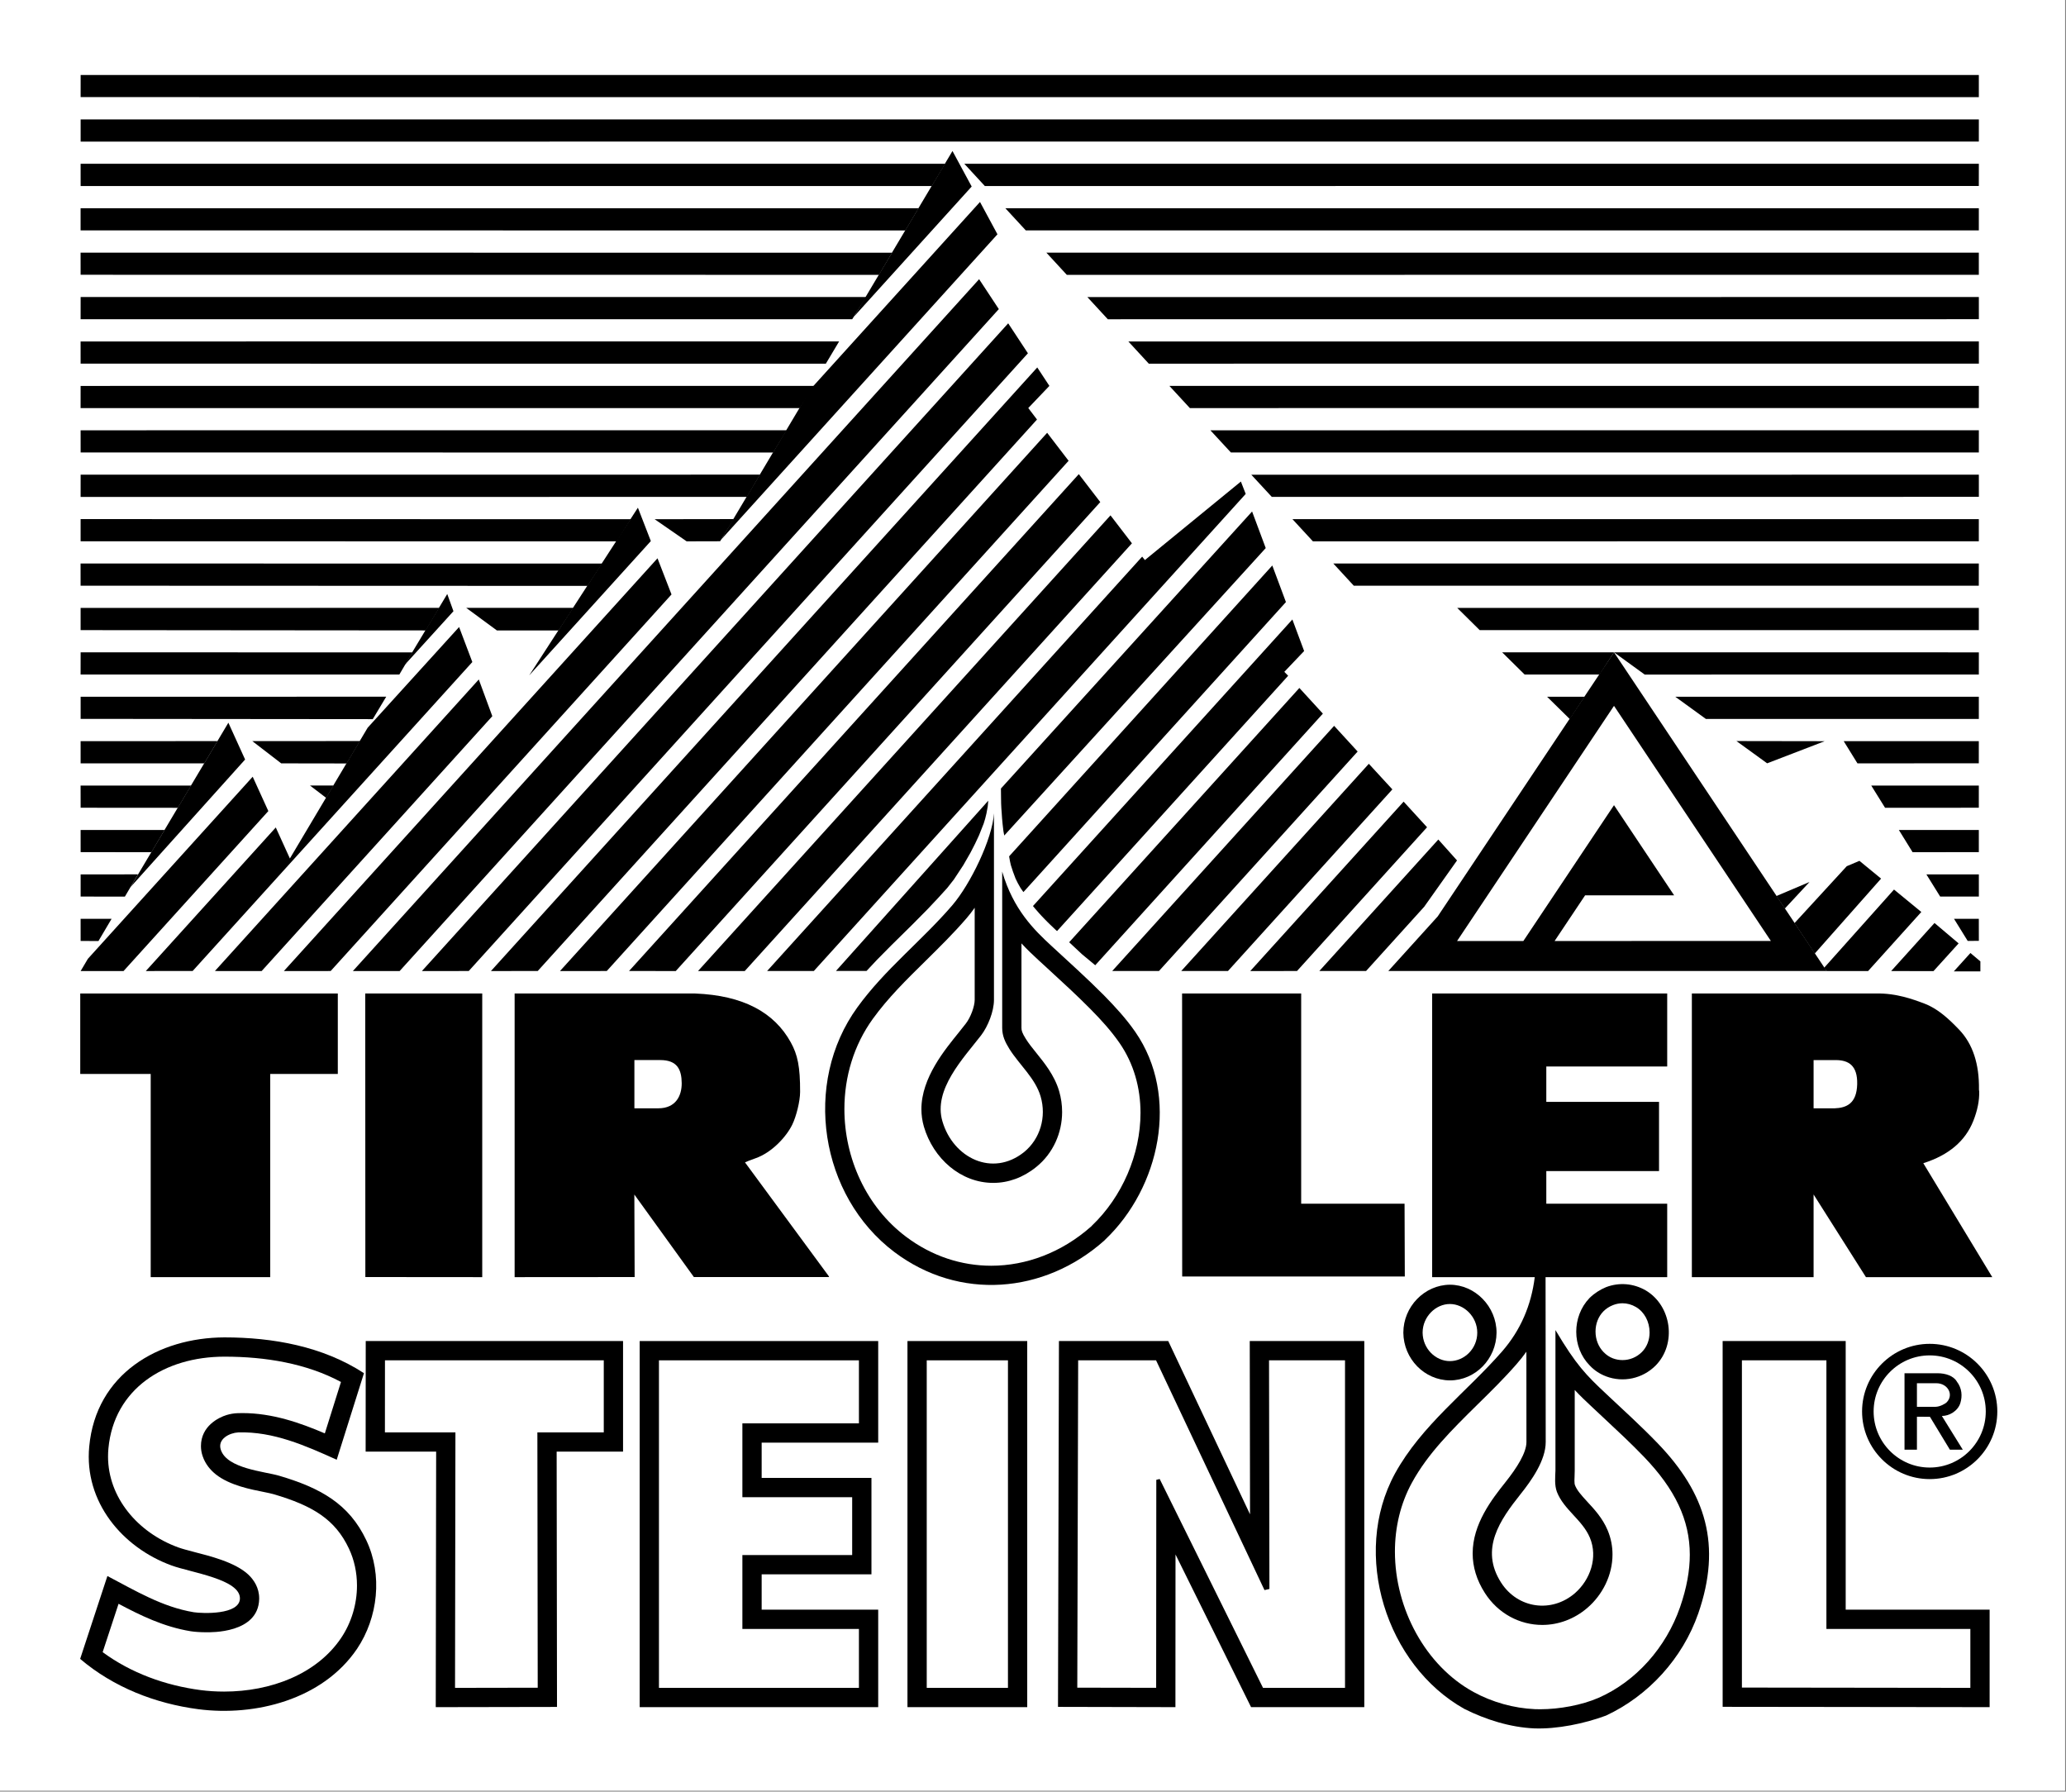 <?xml version="1.0" encoding="UTF-8" standalone="no"?>
<svg xmlns="http://www.w3.org/2000/svg" xmlns:xlink="http://www.w3.org/1999/xlink" xmlns:serif="http://www.serif.com/" width="100%" height="100%" viewBox="0 0 1880 1630" version="1.1" xml:space="preserve" style="fill-rule:evenodd;clip-rule:evenodd;stroke-linejoin:round;stroke-miterlimit:2;">
    <rect x="0" y="0" width="1880" height="1630" fill="#808080" stroke="none"/>
    <rect x="0" y="0" width="1879.17" height="1629.17" style="fill:white;"></rect>
    <g transform="matrix(4.167,0,0,4.167,0,0)">
        <path d="M17.611,16.379L432.13,16.37L432.13,21.215L17.606,21.204L17.611,16.379Z"></path>
        <path d="M17.609,26.067L432.134,26.072L432.129,30.905L17.609,30.917L17.609,26.067Z"></path>
        <path d="M17.604,35.76L206.406,35.76L203.498,40.615L17.609,40.611L17.604,35.76Z"></path>
        <path d="M17.599,45.462L200.598,45.467L197.718,50.315L17.599,50.3L17.599,45.462Z"></path>
        <path d="M17.597,55.162L194.804,55.175L191.953,60.008L17.604,59.992L17.597,55.162Z"></path>
        <path d="M17.609,64.849L189.158,64.85L186.102,69.697L17.604,69.692L17.609,64.849Z"></path>
        <path d="M17.599,74.552L183.242,74.544L180.344,79.403L17.604,79.397L17.599,74.552Z"></path>
        <path d="M17.604,84.26L177.812,84.249L174.661,89.098L17.599,89.098L17.604,84.26Z"></path>
        <path d="M17.604,93.945L171.791,93.938L168.855,98.799L17.609,98.786L17.604,93.945Z"></path>
        <path d="M17.609,103.64L165.969,103.628L163.111,108.488L17.604,108.494L17.609,103.64Z"></path>
        <path d="M17.604,113.335L137.754,113.36L134.698,118.192L17.604,118.182L17.604,113.335Z"></path>
        <path d="M17.594,123.032L131.496,123.042L128.312,127.918L17.599,127.877L17.594,123.032Z"></path>
        <path d="M17.604,132.73L95.923,132.715L92.981,137.642L17.604,137.577L17.604,132.73Z"></path>
        <path d="M17.609,142.42L90.048,142.44L87.206,147.273L17.599,147.273L17.609,142.42Z"></path>
        <path d="M17.609,152.122L84.341,152.111L81.402,157.012L17.609,156.952L17.609,152.122Z"></path>
        <path d="M17.604,161.821L47.504,161.807L44.617,166.661L17.604,166.662L17.604,161.821Z"></path>
        <path d="M17.599,171.511L41.742,171.512L38.845,176.37L17.609,176.354L17.599,171.511Z"></path>
        <path d="M17.604,181.215L35.943,181.21L33.073,186.056L17.609,186.052L17.604,181.215Z"></path>
        <path d="M17.609,190.91L30.134,190.9L27.271,195.758L17.609,195.748L17.609,190.91Z"></path>
        <path d="M17.604,200.602L24.368,200.607L21.502,205.451L17.609,205.445L17.604,200.602Z"></path>
        <path d="M352.459,142.42L432.134,142.43L432.129,147.274L359.162,147.279L352.459,142.42Z"></path>
        <path d="M142.958,113.36L160.252,113.334L157.254,118.173L149.946,118.192L142.958,113.36Z"></path>
        <path d="M101.81,132.715L125.22,132.715L121.994,137.642L108.503,137.642L101.81,132.715Z"></path>
        <path d="M210.585,35.76L432.133,35.762L432.125,40.6L215.066,40.617L210.585,35.76Z"></path>
        <path d="M219.542,45.461L432.13,45.464L432.128,50.299L224.01,50.305L219.542,45.461Z"></path>
        <path d="M228.504,55.165L432.128,55.161L432.128,59.993L232.971,60.012L228.504,55.165Z"></path>
        <path d="M237.45,64.855L432.133,64.853L432.136,69.689L241.919,69.702L237.45,64.855Z"></path>
        <path d="M246.403,74.552L432.133,74.547L432.136,79.389L250.87,79.4L246.403,74.552Z"></path>
        <path d="M255.364,84.25L432.136,84.249L432.128,89.086L259.836,89.097L255.364,84.25Z"></path>
        <path d="M264.316,93.945L432.133,93.942L432.13,98.786L268.788,98.782L264.316,93.945Z"></path>
        <path d="M273.253,103.645L432.133,103.64L432.136,108.477L277.73,108.487L273.253,103.645Z"></path>
        <path d="M282.238,113.347L432.128,113.343L432.125,118.179L286.709,118.194L282.238,113.347Z"></path>
        <path d="M291.167,123.035L432.125,123.031L432.119,127.881L295.633,127.877L291.167,123.035Z"></path>
        <path d="M318.224,132.727L432.128,132.729L432.13,137.577L323.132,137.58L318.224,132.727Z"></path>
        <path d="M328.037,142.426L352.45,142.427L349.314,147.273L332.947,147.275L328.037,142.426Z"></path>
        <path d="M55.1,161.807L78.61,161.796L75.702,166.688L61.411,166.666L55.1,161.807Z"></path>
        <path d="M67.699,171.507L72.838,171.501L71.224,174.2L67.699,171.507Z"></path>
        <path d="M337.846,152.12L346.028,152.125L342.811,157L337.846,152.12Z"></path>
        <path d="M365.84,152.12L432.128,152.117L432.128,156.966L372.528,156.971L365.84,152.12Z"></path>
        <path d="M379.198,161.796L398.463,161.826L385.902,166.656L379.198,161.796Z"></path>
        <path d="M402.62,161.815L432.125,161.818L432.122,166.654L405.621,166.665L402.62,161.815Z"></path>
        <path d="M408.634,171.51L432.128,171.51L432.125,176.356L411.651,176.362L408.634,171.51Z"></path>
        <path d="M414.664,181.208L432.128,181.213L432.128,186.05L417.662,186.058L414.664,181.208Z"></path>
        <path d="M420.676,190.905L432.133,190.908L432.135,195.751L423.686,195.749L420.676,190.905Z"></path>
        <path d="M426.71,200.607L432.127,200.607L432.133,205.415L429.697,205.435L426.71,200.607Z"></path>
        <path d="M283.234,212.003L311.632,180.615L306.516,175.023L273.026,212.009L283.234,212.003Z"></path>
        <path d="M288.105,212.004L314.092,183.295L318.178,187.861L311.015,197.968L298.319,211.998L288.105,212.004Z"></path>
        <path d="M268.156,212.005L304.06,172.349L298.919,166.759L257.95,212.005L268.156,212.005Z"></path>
        <path d="M253.089,212.002L296.476,164.081L291.339,158.475L242.879,212.001L253.089,212.002Z"></path>
        <path d="M239.175,210.742L288.883,155.807L283.751,150.205L233.479,205.723L236.267,208.326L239.175,210.742Z"></path>
        <path d="M230.829,203.287L281.301,147.541L280.463,146.683L284.791,142.141L282.223,135.252L225.575,197.816L226.023,198.36L226.491,198.896L226.93,199.4L227.448,199.966L227.798,200.333L228.275,200.828L228.761,201.318L229.371,201.917L230.076,202.586L230.508,202.996L230.829,203.287Z"></path>
        <path d="M223.488,194.77L280.816,131.449L277.839,123.465L220.367,186.964L220.544,187.973L220.729,188.834L221.207,190.306L221.762,191.791L222.264,192.816L222.869,193.888L223.488,194.77Z"></path>
        <path d="M219.304,182.421L276.405,119.663L273.426,111.674L218.58,172.157L218.603,174.209L218.623,175.443L218.674,176.516L218.752,177.543L218.826,178.66L218.938,179.866L219.12,181.439L219.304,182.421Z"></path>
        <path d="M177.724,211.997L272.032,107.838L270.98,105.136L250.018,122.279L249.42,121.529L167.513,212.004L177.724,211.997Z"></path>
        <path d="M162.635,212.008L247.187,118.624L242.505,112.519L152.433,212.006L162.635,212.008Z"></path>
        <path d="M147.572,212.006L240.272,109.62L235.585,103.518L137.363,212.003L147.572,212.006Z"></path>
        <path d="M132.501,212.005L233.356,100.604L228.673,94.492L122.289,212.006L132.501,212.005Z"></path>
        <path d="M117.424,212.003L226.456,91.596L224.55,89.087L229.16,84.252L226.512,80.226L107.211,212.006L117.424,212.003Z"></path>
        <path d="M102.359,212.004L224.471,77.132L220.165,70.59L92.135,212.008L102.359,212.004Z"></path>
        <path d="M87.273,212.006L218.119,67.488L213.814,60.958L77.06,212.007L87.273,212.006Z"></path>
        <path d="M72.207,212.005L146.642,129.788L143.582,121.892L61.991,212.008L72.207,212.005Z"></path>
        <path d="M57.14,212.008L107.509,156.365L104.555,148.35L46.928,212.005L57.14,212.008Z"></path>
        <path d="M42.07,211.996L103.145,144.541L100.256,136.899L80.29,158.881L63.303,187.431L60.223,180.661L31.844,212.007L42.07,211.996Z"></path>
        <path d="M26.98,212.008L58.598,177.082L55.183,169.582L19.191,209.335L17.607,212.015L26.98,212.008Z"></path>
        <path d="M28.499,193.683L53.526,165.825L49.871,157.792L28.499,193.683Z"></path>
        <path d="M88.342,145.204L99.023,133.446L97.668,129.689L88.342,145.204Z"></path>
        <path d="M115.568,147.456L142.127,118.133L139.302,110.847L115.568,147.456Z"></path>
        <path d="M157.457,117.835L217.819,51.155L214.008,44.095L177.132,84.812L157.457,117.835Z"></path>
        <path d="M186.455,69.157L212.192,40.725L207.998,32.969L186.455,69.157Z"></path>
        <path d="M303.176,211.998L313.959,200.085L352.458,142.422L398.895,211.999L303.176,211.998Z"></path>
        <path d="M396.295,208.191L410.781,191.827L406.057,187.948L403.284,189.121L391.874,201.542L396.295,208.191Z"></path>
        <path d="M398.339,211.305L413.604,194.217L419.57,199.115L407.95,212.007L398.9,212.008L398.339,211.305Z"></path>
        <path d="M389.76,198.37L395.153,192.565L387.913,195.633L389.76,198.37Z"></path>
        <path d="M412.984,212.009L422.448,201.519L427.713,205.972L422.224,212.027L412.984,212.009Z"></path>
        <path d="M182.551,211.992L215.815,174.815L215.698,176.072L215.418,177.594L215.131,178.776L214.807,179.826L213.786,182.397L212.911,184.254L211.919,186.183L210.361,188.899L208.295,192.034L206.843,193.883L204.897,196.023L202.642,198.422L199.223,201.877L194.654,206.379L191.499,209.566L189.232,211.986L182.551,211.992Z"></path>
        <path d="M241.098,270.901C241.183,270.804 241.279,270.708 241.375,270.623C253.257,259.297 257.669,239.36 247.914,225.288C245.916,222.404 243.555,219.84 241.098,217.329C237.38,213.589 233.48,210.085 229.623,206.527C225.798,203.001 221.278,198.577 218.853,190.297L218.853,224.391C218.853,226.186 219.504,227.522 220.433,229.028C222.614,232.49 226.096,235.428 227.25,239.403C228.554,243.858 227.165,248.645 223.639,251.53C216.716,257.075 208.125,252.812 205.796,244.798C203.755,237.885 210.401,231.026 214.247,226.047C215.743,224.102 217.058,220.812 217.058,218.301L217.058,177.572C216.716,183.17 211.908,193.064 207.933,197.68C201.298,205.394 193.221,211.645 187.226,219.936C175.196,236.518 179.053,261.103 195.304,273.358C209.471,284.021 227.998,282.503 241.098,270.901Z"></path>
        <path d="M337.514,278.839L364.076,278.839L364.076,262.802L337.675,262.802L337.675,255.686L362.292,255.686L362.292,240.567L337.675,240.567L337.675,232.853L364.076,232.853L364.076,216.912L312.748,216.912L312.748,278.839L335.153,278.839C334.395,284.95 332.076,290.42 327.994,295.09C320.237,303.948 310.419,311.191 304.638,321.704C295.001,339.377 302.747,363.577 319.778,373.108C324.49,375.469 329.789,377.125 335.014,377.36C339.993,377.553 345.987,376.324 350.699,374.571C359.973,370.255 367.452,362.06 370.861,352.262C376.032,337.336 372.527,326.075 362.057,315.176C358.403,311.383 354.535,307.879 350.699,304.278C346.361,300.218 344.182,298.007 339.673,290.399L339.673,321.053C339.619,322.56 339.438,324.226 339.993,325.733C341.51,329.622 345.571,331.844 347.194,335.734C348.99,340.039 347.28,344.922 343.914,347.85C338.839,352.22 331.456,351.216 327.802,345.531C323.101,338.191 327.578,331.844 332.055,326.214C334.405,323.275 337.546,318.873 337.546,314.845L337.514,278.839Z"></path>
        <path d="M138.526,260.804L151.526,278.819L180.944,278.819C181.003,278.819 181.038,278.785 181.048,278.715L162.688,253.783C163.13,253.567 163.9,253.267 164.999,252.882C168.539,251.646 171.715,248.216 173.023,245.52C173.887,243.739 174.719,240.433 174.725,238.41C174.741,232.886 174.177,230.278 172.696,227.592C169.078,221.026 162.293,217.33 151.818,216.913L112.382,216.913L112.382,278.839L138.59,278.819L138.526,260.804Z"></path>
        <path d="M333.658,205.725L318.507,205.725L352.228,152.562L387.175,205.725L339.865,205.725L345.079,196.045L366.491,196.045L351.811,174.051L333.658,205.725Z"></path>
        <path d="M297.928,292.792L272.915,292.792L272.977,330.624L255.116,292.792L231.247,292.792L231.041,372.665L256.685,372.723L256.703,339.387L273.204,372.723L297.928,372.723L297.928,292.792Z"></path>
        <path d="M396.044,278.839L396.044,260.792L407.477,278.839L435.064,278.839L420.004,253.964C425.539,252.21 429.177,249.134 430.92,244.737C431.83,242.439 432.261,240.299 432.209,238.317C432.206,238.177 432.155,238.04 432.157,237.899C432.243,232.266 430.789,227.893 427.799,224.779C425.531,222.416 423.162,220.227 420.266,219.123C417.731,218.157 414.027,216.817 409.732,216.912L369.461,216.912L369.461,278.839L396.044,278.839Z"></path>
        <path d="M23.454,344.095L17.503,362.187C24.792,368.392 33.933,371.941 43.298,373.172C55.715,374.785 70.432,371.088 77.959,360.008C82.572,353.138 83.587,343.854 79.988,336.277C76.252,328.371 70.023,324.862 60.915,322.186C57.719,321.258 49.619,320.646 48.235,316.572C47.404,314.159 50.172,312.834 52.024,312.74C59.683,312.499 66.695,315.625 73.53,318.704L79.481,299.806C70.478,293.937 59.544,291.994 49.019,291.994C34.579,292.041 20.963,299.947 19.486,315.82C18.333,327.846 26.657,337.85 37.459,341.79C41.723,343.349 52.486,344.801 52.394,349.017C52.301,352.62 44.175,352.284 42.329,352.002C35.455,350.865 29.596,347.316 23.454,344.095Z"></path>
        <path d="M212.848,198.193L212.848,218.301C212.848,219.722 211.961,222.126 210.914,223.472C210.455,224.081 209.941,224.711 209.375,225.417C206.437,229.071 201.212,235.257 201.212,242.159C201.212,243.409 201.383,244.692 201.757,245.984C203.798,252.929 209.771,258.261 216.908,258.261C220.167,258.261 223.415,257.118 226.278,254.799C229.996,251.808 231.941,247.32 231.941,242.768C231.941,241.251 231.727,239.723 231.289,238.227C230.263,234.723 227.956,231.945 226.364,229.958C225.391,228.75 224.611,227.778 224.003,226.795C223.212,225.534 223.062,225.011 223.062,224.391L223.062,205.971C224.344,207.36 225.605,208.546 226.77,209.614C227.56,210.341 228.341,211.067 229.12,211.773C232.219,214.615 235.232,217.382 238.106,220.288C240.51,222.713 242.658,225.096 244.453,227.682C247.604,232.222 249.058,237.522 249.058,242.982C249.058,252.042 245.04,261.317 238.469,267.578C238.352,267.695 238.245,267.802 238.223,267.834L238.191,267.856C231.823,273.465 224.109,276.349 216.459,276.349C210.027,276.349 203.552,274.309 197.836,270.003C189.171,263.475 184.395,252.865 184.395,242.138C184.395,235.129 186.436,228.195 190.635,222.404C193.915,217.873 197.889,213.952 202.163,209.753C205.123,206.826 208.243,203.77 211.117,200.426C211.683,199.763 212.271,199.015 212.848,198.193Z" style="fill:white;"></path>
        <path d="M333.326,295.122L333.337,314.845C333.337,317.174 331.275,320.444 328.764,323.596C325.783,327.335 321.594,332.731 321.594,339.153C321.594,342.058 322.439,344.965 324.266,347.807C327.161,352.316 331.894,354.773 336.788,354.773C340.292,354.773 343.786,353.512 346.66,351.033C349.941,348.203 352.131,343.929 352.131,339.387C352.131,337.635 351.8,335.84 351.073,334.109C349.941,331.395 348.007,329.366 346.703,327.955C345.175,326.299 344.342,325.327 343.925,324.226C343.882,324.141 343.818,323.895 343.818,323.254C343.818,322.965 343.829,322.667 343.85,322.282C343.861,321.94 343.882,321.502 343.882,321.053L343.882,303.477C345.069,304.749 346.329,305.956 347.825,307.345C348.583,308.061 349.353,308.777 350.111,309.482C353.2,312.366 356.191,315.144 359.022,318.093C365.785,325.124 369.012,331.855 369.012,339.441C369.012,342.881 368.35,346.653 366.886,350.884C363.841,359.677 357.238,367.146 349.022,370.714C345.421,372.274 340.559,373.182 336.339,373.182C335.944,373.182 335.559,373.172 335.185,373.161C330.612,372.969 325.857,371.644 321.798,369.422C311.305,363.684 304.617,351.258 304.617,338.757C304.617,333.501 305.814,328.319 308.325,323.724C311.808,317.357 316.979,312.239 322.674,306.629C325.494,303.862 328.443,300.966 331.157,297.857C331.937,296.97 332.653,296.062 333.326,295.122Z" style="fill:white;"></path>
        <path d="M293.719,297.002L293.719,368.513L275.812,368.513L253.246,322.912L252.508,323.094L252.476,368.503L235.253,368.471L235.445,297.002L252.455,297.002L276.132,347.166L277.211,346.92L277.126,297.002L293.719,297.002Z" style="fill:white;"></path>
        <path d="M434.486,372.723L434.486,351.44L403.054,351.44L403.054,292.792L376.181,292.792L376.185,372.653L434.486,372.723Z"></path>
        <path d="M95.244,316.938L95.158,372.724L121.637,372.677L121.56,316.938L136.059,316.938L136.059,292.793L79.868,292.793L79.847,316.938L95.244,316.938Z"></path>
        <path d="M32.91,278.839L59.012,278.839L59.012,234.477L73.769,234.477L73.769,216.912L17.524,216.912L17.524,234.477L32.91,234.477L32.91,278.839Z"></path>
        <path d="M25.891,350.157C30.549,352.636 35.731,355.19 41.65,356.152C42.462,356.279 43.712,356.375 45.048,356.375C46.041,356.375 56.416,356.643 56.598,349.121L56.598,348.961C56.598,346.664 55.444,344.944 54.258,343.811C51.331,341.044 45.625,339.687 42.548,338.885C40.914,338.458 39.717,338.137 38.904,337.839C30.025,334.601 23.594,326.897 23.594,318.008C23.594,317.42 23.615,316.822 23.679,316.213C24.897,303.242 35.923,296.201 49.022,296.201C57.998,296.201 66.919,297.686 74.462,301.725L70.936,312.954C65.541,310.646 59.494,308.52 52.944,308.52C52.591,308.52 52.239,308.52 51.875,308.541C51.074,308.563 50.262,308.712 49.503,308.937C47.74,309.471 43.883,311.362 43.883,315.722C43.883,316.491 44.012,317.228 44.257,317.933C44.845,319.675 45.956,320.957 47.11,321.887C50.187,324.344 55.006,325.22 57.442,325.712C58.542,325.936 59.258,326.085 59.729,326.224C68.33,328.746 73.191,331.748 76.183,338.073C77.369,340.574 77.956,343.351 77.956,346.162C77.956,350.243 76.727,354.314 74.473,357.647C69.131,365.554 59.077,369.325 48.948,369.325C47.217,369.325 45.497,369.219 43.84,369.005C36.084,367.99 28.604,365.265 22.418,360.714L25.891,350.157Z" style="fill:white;"></path>
        <path d="M166.328,343.724L190.304,343.724L190.304,322.676L166.328,322.676L166.328,314.974L191.778,314.974L191.778,292.792L139.691,292.792L139.691,372.724L191.778,372.724L191.778,351.44L166.328,351.44L166.328,343.724Z"></path>
        <path d="M430.277,368.513L380.391,368.449L380.391,297.002L398.843,297.002L398.843,355.65L430.277,355.65L430.277,368.513Z" style="fill:white;"></path>
        <path d="M306.775,278.696L306.722,262.802L284.145,262.802L284.145,216.912L258.139,216.912L258.161,278.696L306.775,278.696Z"></path>
        <path d="M99.454,312.73L84.057,312.73L84.068,297.002L131.849,297.002L131.849,312.73L117.35,312.73L117.425,368.481L99.368,368.513L99.454,312.73Z" style="fill:white;"></path>
        <path d="M162.118,339.516L162.118,355.65L187.568,355.65L187.568,368.513L143.901,368.513L143.901,297.002L187.568,297.002L187.568,310.764L162.118,310.764L162.118,326.887L186.094,326.887L186.094,339.516L162.118,339.516Z" style="fill:white;"></path>
        <path d="M421.398,293.402C413.257,293.402 406.632,300.026 406.632,308.167C406.632,316.309 413.257,322.933 421.398,322.933C429.54,322.933 436.164,316.309 436.164,308.167C436.164,300.026 429.54,293.402 421.398,293.402Z"></path>
        <rect x="198.168" y="292.792" width="26.154" height="79.931"></rect>
        <path d="M105.309,216.912L79.762,216.912L79.784,278.818L105.309,278.839L105.309,216.912Z"></path>
        <path d="M421.398,295.923C428.151,295.923 433.643,301.415 433.643,308.167C433.643,314.92 428.151,320.412 421.398,320.412C414.646,320.412 409.154,314.92 409.154,308.167C409.154,301.415 414.646,295.923 421.398,295.923Z" style="fill:white;"></path>
        <path d="M306.455,290.965C306.508,296.692 311.07,301.341 316.616,301.383C322.193,301.383 326.766,296.692 326.808,290.965C326.808,285.281 322.15,280.495 316.616,280.495C311.07,280.537 306.455,285.281 306.455,290.965Z"></path>
        <path d="M350.71,300.496C354.45,301.917 358.691,301.009 361.555,298.135C366.213,293.391 365.016,285.057 359.386,281.734C356.704,280.185 353.573,279.939 350.71,281.029C349.375,281.595 348.178,282.354 347.109,283.401C343.241,287.429 343.241,294.15 347.162,298.135C348.178,299.214 349.375,299.983 350.71,300.496Z"></path>
        <rect x="202.377" y="297.002" width="17.736" height="71.511" style="fill:white;"></rect>
        <path d="M428.626,316.514L424.059,309.151C425.694,309.151 427.576,308.061 428.105,306.29C428.543,304.819 428.462,303.111 427.328,301.639C426.593,300.362 424.805,299.823 423.151,299.823L415.899,299.822L415.899,316.514L418.611,316.514L418.611,309.315L421.452,309.332L425.809,316.514L428.626,316.514Z"></path>
        <path d="M310.664,290.944L310.664,290.923C310.686,287.461 313.528,284.705 316.616,284.705C319.725,284.705 322.599,287.493 322.599,290.965C322.599,294.449 319.789,297.173 316.616,297.173C313.517,297.173 310.696,294.481 310.664,290.944Z" style="fill:white;"></path>
        <path d="M352.206,296.564C351.468,296.276 350.806,295.848 350.176,295.196C349.043,294.032 348.423,292.418 348.423,290.72C348.423,289.042 349.022,287.472 350.122,286.329C350.721,285.73 351.404,285.27 352.248,284.94C352.932,284.673 353.626,284.544 354.321,284.544C355.304,284.544 356.319,284.811 357.26,285.366C359.086,286.435 360.23,288.572 360.23,290.912C360.23,292.547 359.664,294.064 358.563,295.175C357.409,296.34 355.881,296.949 354.321,296.949C353.605,296.949 352.889,296.821 352.206,296.564Z" style="fill:white;"></path>
        <path d="M138.537,231.444L144.178,231.444C147.94,231.444 148.837,233.56 148.869,236.478C148.89,239.207 147.598,241.979 143.751,241.979L138.537,241.979L138.537,231.444Z" style="fill:white;"></path>
        <path d="M396.044,231.449L400.874,231.449C403.634,231.449 405.671,232.586 405.564,236.731C405.446,240.918 403.276,241.885 400.606,241.983L396.044,241.983L396.044,231.449Z" style="fill:white;"></path>
        <path d="M418.61,307.153L418.61,302.003L422.851,302.003C425.33,302.003 426.742,304.503 425.095,306.18C424.869,306.411 423.699,307.153 422.606,307.153L418.61,307.153Z" style="fill:white;"></path>
        <path d="M426.666,212.083L432.467,212.083L432.467,209.903L430.292,208.071L426.666,212.083Z"></path>
        <path d="M318.188,205.452L352.458,154.108L386.72,205.447L339.489,205.449L346.144,195.485L365.589,195.477L352.458,175.794L332.666,205.449L318.188,205.452Z" style="fill:white;"></path>
    </g>
</svg>

